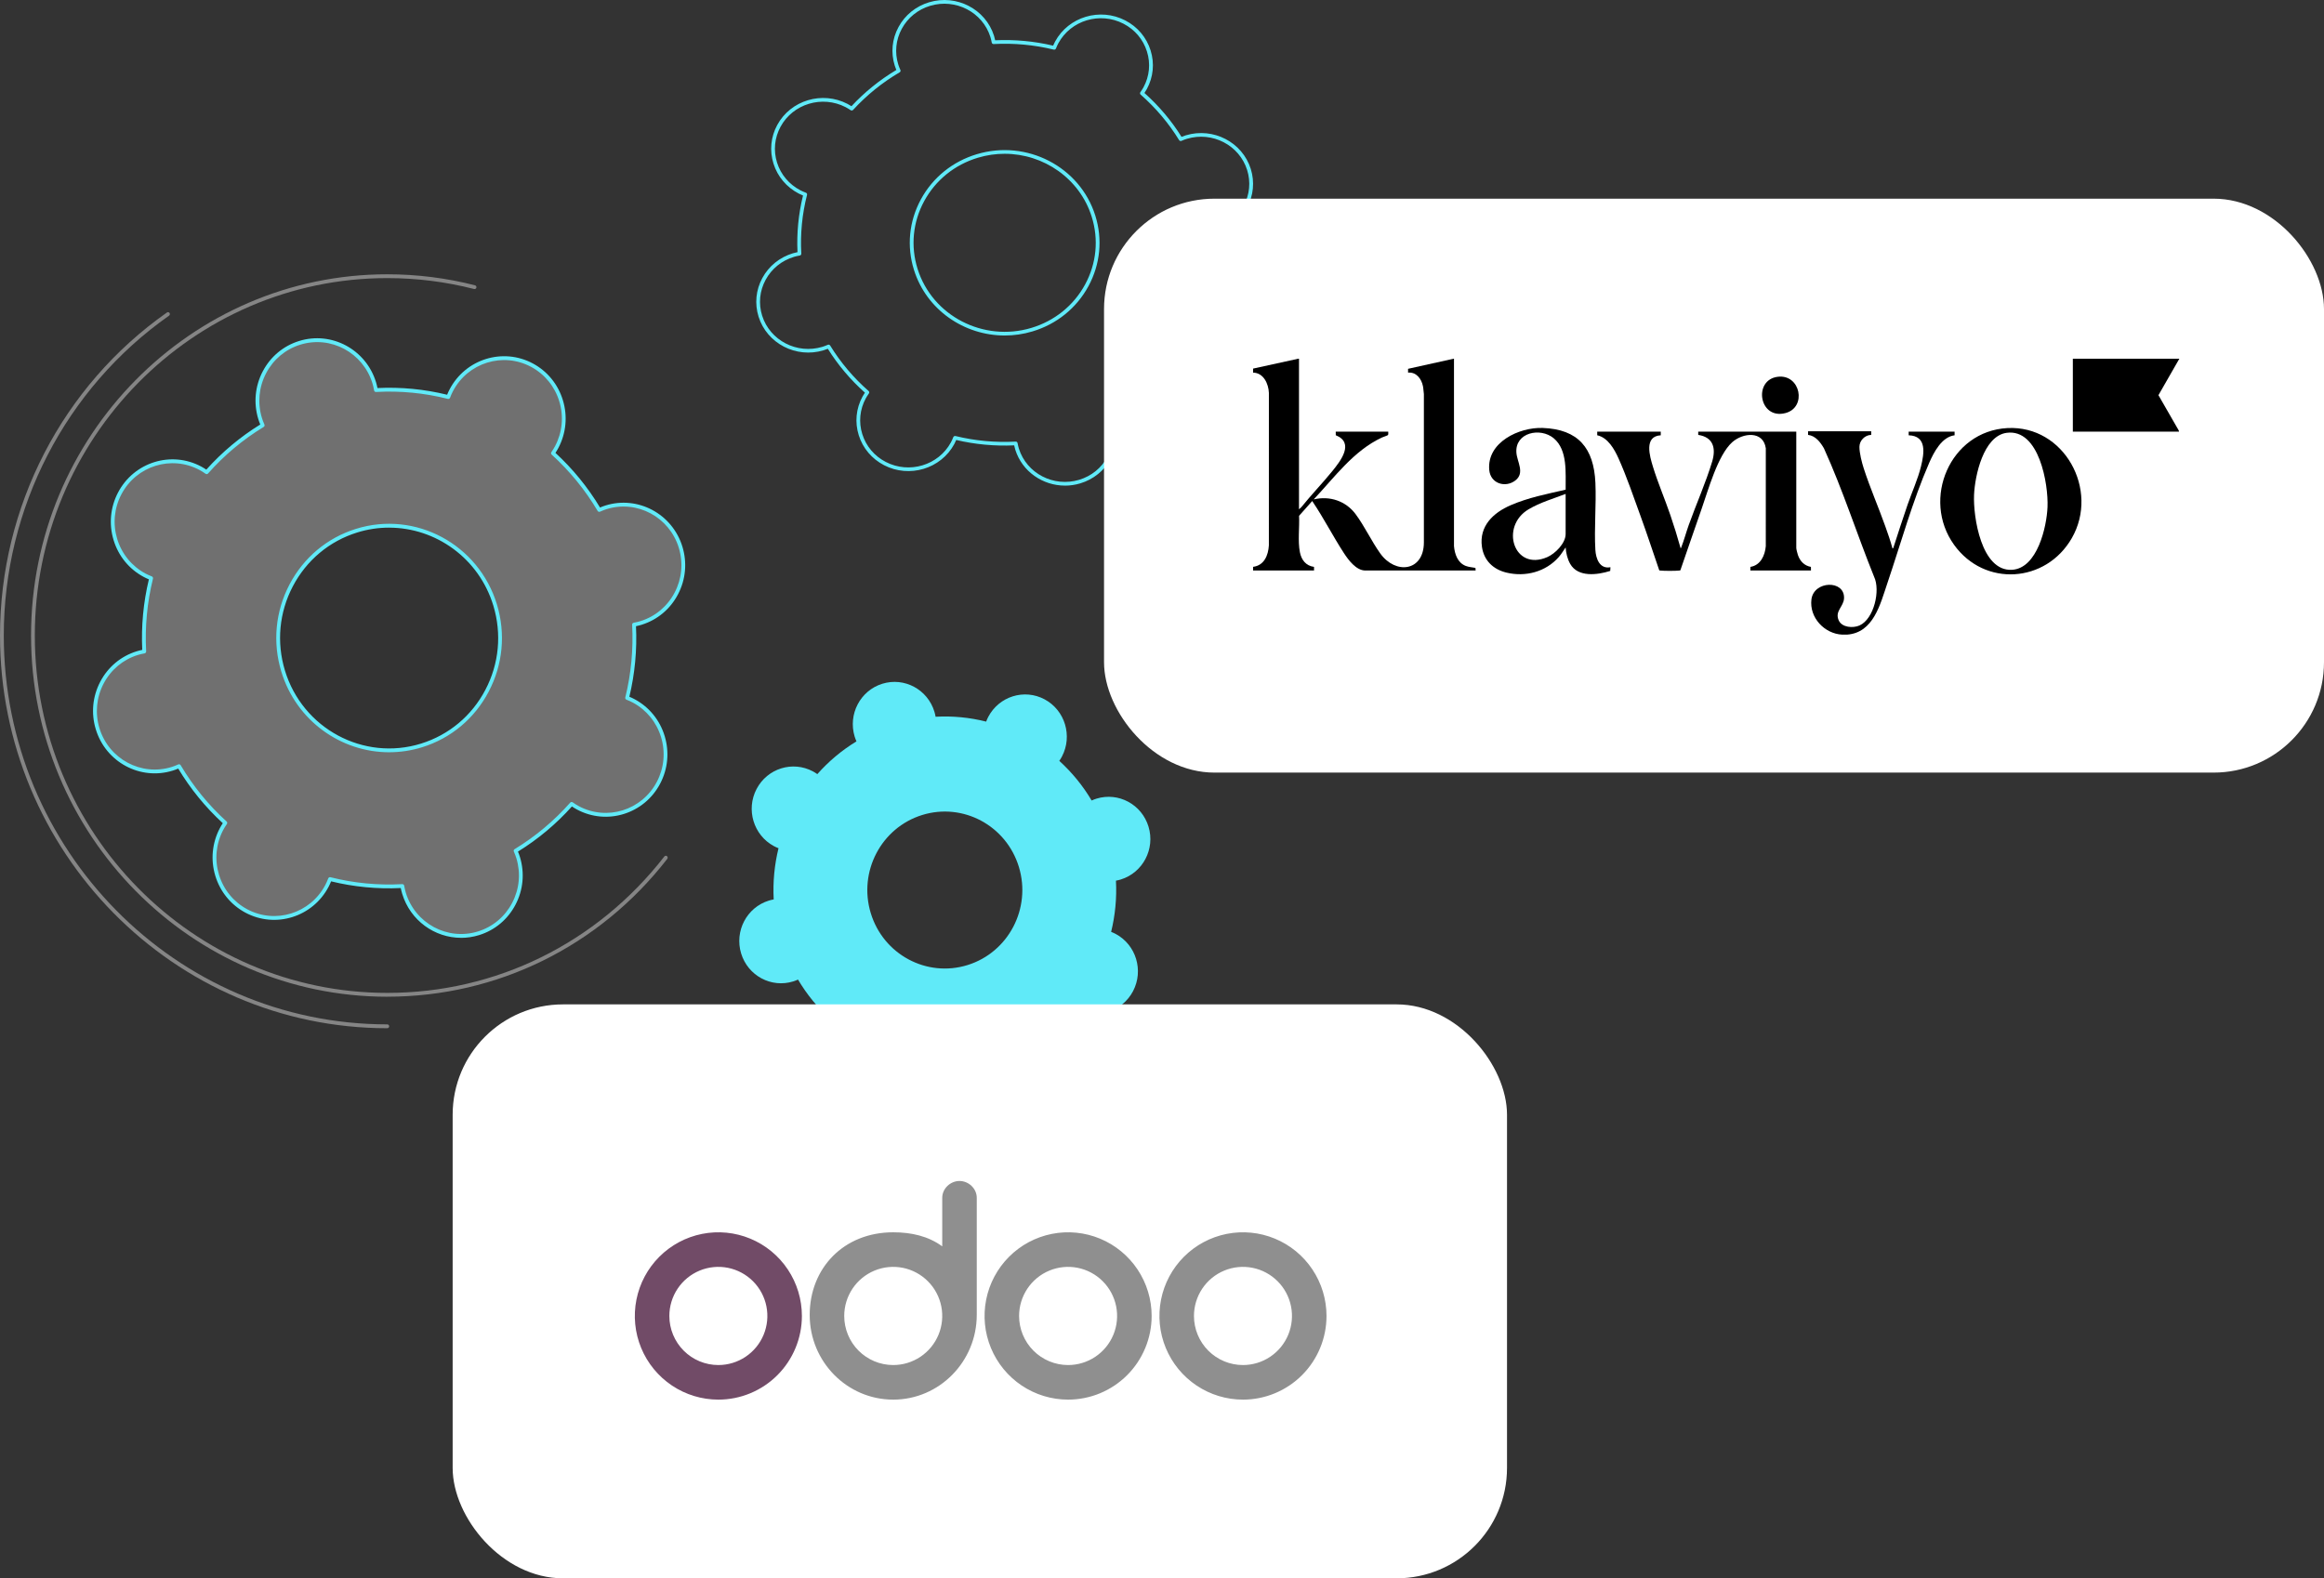<svg width="421" height="286" viewBox="0 0 421 286" fill="none" xmlns="http://www.w3.org/2000/svg">
<rect x="0" y="0" width="421" height="286" fill="#333333" stroke="none"/>
<path d="M198.615 144.724C198.317 144.817 198.033 144.932 197.756 145.057C196.147 142.342 194.162 139.933 191.896 137.874C192.07 137.62 192.235 137.36 192.378 137.082C194.333 133.347 192.93 128.712 189.243 126.729C185.557 124.751 180.98 126.174 179.022 129.91C178.875 130.187 178.755 130.472 178.646 130.76C175.692 130.014 172.608 129.705 169.486 129.878C169.431 129.576 169.366 129.274 169.274 128.972C168.048 124.931 163.821 122.661 159.83 123.9C155.839 125.143 153.597 129.427 154.822 133.468C154.915 133.77 155.028 134.058 155.151 134.34C152.471 135.971 150.088 137.982 148.059 140.276C147.809 140.099 147.552 139.933 147.278 139.787C143.592 137.808 139.015 139.231 137.057 142.967C135.099 146.703 136.506 151.338 140.193 153.32C140.467 153.466 140.747 153.591 141.031 153.702C140.295 156.694 139.991 159.819 140.159 162.982C139.861 163.037 139.563 163.103 139.265 163.197C135.274 164.44 133.032 168.724 134.257 172.765C135.483 176.807 139.71 179.077 143.701 177.838C143.999 177.744 144.283 177.629 144.56 177.504C146.169 180.219 148.151 182.632 150.42 184.688C150.246 184.941 150.082 185.201 149.938 185.479C147.983 189.215 149.387 193.85 153.073 195.832C156.76 197.811 161.336 196.387 163.294 192.652C163.441 192.374 163.561 192.089 163.671 191.801C166.624 192.548 169.709 192.857 172.83 192.683C172.885 192.985 172.95 193.287 173.042 193.589C174.268 197.63 178.495 199.901 182.486 198.661C186.477 197.419 188.719 193.134 187.494 189.093C187.402 188.791 187.289 188.503 187.165 188.222C189.846 186.59 192.228 184.58 194.258 182.285C194.508 182.462 194.764 182.629 195.038 182.775C198.725 184.753 203.301 183.33 205.259 179.594C207.213 175.859 205.81 171.224 202.124 169.242C201.85 169.096 201.569 168.971 201.285 168.86C202.021 165.867 202.325 162.742 202.158 159.58C202.456 159.524 202.753 159.458 203.051 159.364C207.042 158.121 209.284 153.837 208.059 149.796C206.833 145.755 202.606 143.484 198.615 144.724ZM175.278 174.873C167.867 177.178 160.015 172.963 157.739 165.457C155.462 157.951 159.628 149.994 167.039 147.689C174.449 145.383 182.301 149.598 184.578 157.104C186.854 164.61 182.688 172.568 175.278 174.873Z" fill="#60EAF8"/>
<path d="M109.783 91.926C109.359 92.058 108.951 92.221 108.554 92.401C106.251 88.516 103.413 85.066 100.168 82.121C100.418 81.76 100.651 81.385 100.86 80.99C103.659 75.643 101.647 69.008 96.369 66.175C91.091 63.343 84.543 65.38 81.743 70.727C81.534 71.126 81.359 71.532 81.205 71.942C76.978 70.873 72.566 70.435 68.095 70.682C68.02 70.248 67.924 69.817 67.794 69.383C66.042 63.599 59.99 60.35 54.277 62.127C48.564 63.905 45.357 70.036 47.11 75.82C47.24 76.251 47.401 76.664 47.578 77.067C43.745 79.403 40.336 82.278 37.426 85.565C37.07 85.316 36.7 85.076 36.307 84.864C31.029 82.031 24.481 84.069 21.681 89.416C18.881 94.762 20.893 101.397 26.172 104.23C26.565 104.442 26.966 104.615 27.373 104.775C26.319 109.059 25.881 113.531 26.127 118.054C25.699 118.131 25.271 118.228 24.847 118.36C19.134 120.138 15.927 126.269 17.679 132.053C19.432 137.837 25.484 141.086 31.197 139.309C31.621 139.177 32.028 139.014 32.425 138.833C34.729 142.718 37.566 146.169 40.811 149.113C40.562 149.474 40.329 149.849 40.12 150.245C37.32 155.591 39.333 162.226 44.611 165.059C49.889 167.892 56.437 165.854 59.237 160.508C59.446 160.108 59.62 159.702 59.774 159.292C64.002 160.362 68.414 160.799 72.884 160.553C72.959 160.987 73.055 161.417 73.185 161.851C74.938 167.635 80.99 170.885 86.702 169.107C92.415 167.33 95.623 161.198 93.87 155.414C93.74 154.984 93.579 154.571 93.401 154.168C97.235 151.832 100.644 148.957 103.553 145.669C103.909 145.919 104.279 146.159 104.673 146.37C109.951 149.203 116.499 147.165 119.299 141.819C122.099 136.472 120.086 129.838 114.808 127.005C114.414 126.793 114.014 126.619 113.606 126.46C114.661 122.175 115.099 117.704 114.852 113.18C115.28 113.104 115.708 113.006 116.133 112.875C121.845 111.097 125.053 104.966 123.3 99.182C121.548 93.398 115.496 90.148 109.783 91.926ZM76.386 135.07C65.778 138.371 54.541 132.337 51.285 121.592C48.03 110.847 53.99 99.463 64.594 96.161C75.201 92.86 86.439 98.894 89.694 109.639C92.949 120.384 86.99 131.768 76.386 135.07Z" fill="white" fill-opacity="0.3"/>
<path d="M83.529 169.94C78.754 169.94 74.329 166.812 72.857 161.955C72.761 161.639 72.675 161.296 72.6 160.917C68.349 161.122 64.108 160.716 59.98 159.706C59.836 160.063 59.689 160.383 59.535 160.674C56.653 166.184 49.882 168.288 44.447 165.372C41.811 163.958 39.88 161.587 39.004 158.699C38.131 155.814 38.419 152.755 39.815 150.085C39.969 149.794 40.147 149.492 40.36 149.169C37.217 146.277 34.503 142.951 32.285 139.271C31.932 139.42 31.611 139.541 31.296 139.639C25.415 141.468 19.158 138.111 17.351 132.15C16.474 129.261 16.762 126.203 18.159 123.536C19.555 120.867 21.893 118.909 24.744 118.023C25.059 117.926 25.395 117.839 25.768 117.763C25.566 113.458 25.966 109.16 26.969 104.98C26.617 104.834 26.302 104.688 26.014 104.532C23.378 103.119 21.448 100.748 20.572 97.859C19.699 94.974 19.986 91.915 21.383 89.246C24.265 83.736 31.032 81.632 36.471 84.552C36.762 84.708 37.06 84.888 37.375 85.1C40.23 81.917 43.516 79.163 47.147 76.921C47 76.567 46.88 76.237 46.784 75.917C45.908 73.029 46.196 69.97 47.592 67.304C48.989 64.634 51.327 62.676 54.178 61.791C60.062 59.961 66.316 63.318 68.123 69.279C68.219 69.595 68.304 69.939 68.379 70.317C72.631 70.109 76.872 70.519 81 71.529C81.144 71.171 81.291 70.852 81.445 70.56C84.327 65.051 91.097 62.947 96.533 65.863C99.169 67.276 101.099 69.647 101.975 72.536C102.848 75.421 102.561 78.48 101.164 81.149C101.01 81.441 100.832 81.743 100.62 82.066C103.766 84.958 106.48 88.287 108.695 91.964C109.047 91.815 109.372 91.693 109.684 91.596C115.568 89.766 121.821 93.124 123.629 99.085C124.505 101.973 124.217 105.032 122.821 107.698C121.424 110.368 119.087 112.326 116.235 113.211C115.92 113.309 115.585 113.395 115.212 113.472C115.417 117.777 115.013 122.075 114.01 126.255C114.363 126.401 114.678 126.546 114.965 126.703C117.601 128.116 119.531 130.487 120.408 133.375C121.281 136.261 120.993 139.319 119.597 141.989C116.714 147.499 109.944 149.603 104.508 146.683C104.217 146.527 103.92 146.346 103.605 146.134C100.75 149.318 97.464 152.071 93.832 154.314C93.98 154.668 94.099 155.001 94.195 155.317C95.071 158.206 94.784 161.264 93.387 163.931C91.991 166.601 89.653 168.559 86.802 169.444C85.713 169.781 84.614 169.944 83.529 169.944V169.94ZM72.884 160.209C73.048 160.209 73.192 160.327 73.219 160.494C73.302 160.966 73.397 161.379 73.51 161.75C75.205 167.343 81.075 170.496 86.6 168.777C89.273 167.944 91.471 166.108 92.781 163.601C94.092 161.098 94.363 158.227 93.541 155.515C93.428 155.144 93.281 154.748 93.086 154.31C93.014 154.151 93.072 153.963 93.223 153.873C96.985 151.582 100.373 148.745 103.297 145.44C103.41 145.312 103.605 145.287 103.745 145.388C104.135 145.662 104.488 145.884 104.83 146.068C109.934 148.808 116.287 146.832 118.994 141.663C120.305 139.159 120.575 136.288 119.754 133.58C118.932 130.869 117.118 128.647 114.647 127.317C114.305 127.133 113.925 126.963 113.483 126.789C113.322 126.727 113.23 126.55 113.274 126.38C114.336 122.075 114.75 117.641 114.513 113.204C114.503 113.031 114.623 112.875 114.794 112.843C115.26 112.76 115.667 112.663 116.033 112.548C118.707 111.715 120.904 109.878 122.215 107.372C123.526 104.869 123.796 101.997 122.975 99.286C121.281 93.693 115.41 90.54 109.886 92.259C109.519 92.374 109.129 92.523 108.695 92.721C108.537 92.794 108.352 92.731 108.263 92.582C106.004 88.773 103.204 85.343 99.942 82.382C99.812 82.264 99.792 82.069 99.891 81.924C100.161 81.531 100.38 81.17 100.562 80.826C101.873 78.323 102.143 75.452 101.322 72.744C100.5 70.033 98.686 67.811 96.215 66.481C91.111 63.742 84.758 65.717 82.051 70.89C81.869 71.237 81.698 71.623 81.53 72.067C81.469 72.23 81.294 72.321 81.13 72.279C76.882 71.206 72.507 70.786 68.123 71.029C67.952 71.046 67.798 70.918 67.767 70.744C67.685 70.272 67.589 69.859 67.476 69.488C65.781 63.895 59.911 60.742 54.387 62.461C51.713 63.294 49.516 65.13 48.205 67.637C46.894 70.14 46.623 73.011 47.445 75.723C47.558 76.098 47.709 76.494 47.9 76.928C47.972 77.087 47.914 77.275 47.763 77.365C44.002 79.656 40.613 82.493 37.69 85.798C37.573 85.93 37.382 85.951 37.241 85.85C36.851 85.576 36.498 85.354 36.156 85.17C31.053 82.43 24.7 84.406 21.992 89.575C20.681 92.079 20.411 94.95 21.232 97.658C22.054 100.369 23.868 102.591 26.339 103.921C26.682 104.105 27.062 104.275 27.503 104.449C27.664 104.511 27.756 104.688 27.712 104.858C26.651 109.163 26.237 113.597 26.476 118.034C26.486 118.207 26.363 118.363 26.196 118.395C25.73 118.478 25.326 118.575 24.956 118.69C22.283 119.523 20.086 121.36 18.775 123.866C17.464 126.369 17.193 129.241 18.015 131.952C19.709 137.545 25.579 140.697 31.104 138.979C31.474 138.864 31.854 138.719 32.295 138.517C32.456 138.444 32.638 138.507 32.727 138.656C34.986 142.468 37.785 145.898 41.048 148.856C41.178 148.974 41.198 149.169 41.099 149.314C40.828 149.707 40.609 150.068 40.428 150.412C39.117 152.915 38.847 155.786 39.668 158.494C40.49 161.205 42.304 163.427 44.775 164.757C49.879 167.496 56.232 165.521 58.939 160.348C59.12 160.001 59.292 159.615 59.459 159.171C59.521 159.008 59.696 158.917 59.86 158.959C64.108 160.032 68.486 160.452 72.867 160.209C72.874 160.209 72.881 160.209 72.888 160.209H72.884ZM70.495 136.316C61.756 136.316 53.651 130.588 50.957 121.693C49.355 116.409 49.882 110.805 52.439 105.921C54.996 101.036 59.278 97.449 64.495 95.828C75.263 92.474 86.716 98.626 90.023 109.535C91.624 114.819 91.097 120.422 88.54 125.307C85.984 130.192 81.701 133.778 76.485 135.4C74.493 136.021 72.477 136.313 70.495 136.313V136.316ZM70.485 95.609C68.568 95.609 66.62 95.894 64.697 96.495C59.654 98.064 55.516 101.529 53.045 106.25C50.574 110.972 50.067 116.385 51.614 121.492C54.808 132.035 65.877 137.979 76.286 134.74C81.328 133.171 85.467 129.706 87.938 124.984C90.409 120.263 90.916 114.85 89.369 109.743C86.764 101.15 78.929 95.613 70.485 95.613V95.609Z" fill="#60EAF8"/>
<path d="M70.159 180.613C34.575 180.613 5.624 151.248 5.624 115.156C5.624 79.063 34.575 49.702 70.159 49.702C75.54 49.702 80.887 50.375 86.052 51.702C86.237 51.75 86.346 51.938 86.298 52.122C86.251 52.309 86.066 52.42 85.884 52.372C80.774 51.059 75.482 50.393 70.159 50.393C34.951 50.393 6.308 79.445 6.308 115.156C6.308 150.866 34.951 179.918 70.159 179.918C89.851 179.918 108.143 170.909 120.346 155.199C120.462 155.05 120.678 155.022 120.825 155.14C120.973 155.258 121 155.477 120.884 155.626C108.551 171.503 90.064 180.609 70.159 180.609V180.613Z" fill="white" fill-opacity="0.4"/>
<path d="M70.159 186.32C31.474 186.32 0 154.397 0 115.156C0 91.822 11.302 69.942 30.238 56.628C30.392 56.517 30.608 56.559 30.714 56.715C30.82 56.871 30.782 57.09 30.628 57.197C11.877 70.383 0.685 92.047 0.685 115.156C0.685 154.012 31.85 185.622 70.159 185.622C70.348 185.622 70.502 185.779 70.502 185.97C70.502 186.161 70.348 186.317 70.159 186.317V186.32Z" fill="white" fill-opacity="0.4"/>
<path d="M192.922 87.997C188.9 87.997 185.168 85.451 183.926 81.5C183.847 81.252 183.779 80.989 183.721 80.701C180.187 80.862 176.656 80.538 173.224 79.726C173.108 80 172.992 80.247 172.869 80.474C170.44 84.957 164.732 86.671 160.15 84.296C157.929 83.143 156.302 81.216 155.565 78.868C154.828 76.519 155.07 74.031 156.247 71.859C156.37 71.632 156.513 71.399 156.68 71.151C154.067 68.826 151.812 66.154 149.963 63.201C149.683 63.315 149.424 63.408 149.171 63.482C144.211 64.972 138.94 62.239 137.418 57.389C136.681 55.041 136.924 52.549 138.101 50.378C139.278 48.207 141.25 46.613 143.651 45.892C143.907 45.815 144.17 45.752 144.47 45.691C144.306 42.234 144.641 38.787 145.47 35.427C145.19 35.313 144.938 35.2 144.706 35.079C142.485 33.927 140.857 31.999 140.12 29.651C139.383 27.303 139.626 24.814 140.803 22.643C143.232 18.16 148.939 16.447 153.521 18.822C153.753 18.942 153.992 19.082 154.245 19.246C156.622 16.691 159.355 14.483 162.375 12.676C162.259 12.402 162.163 12.151 162.088 11.901C161.351 9.552 161.593 7.064 162.77 4.893C163.947 2.721 165.919 1.128 168.321 0.407C173.278 -1.083 178.553 1.649 180.074 6.499C180.153 6.747 180.221 7.01 180.279 7.298C183.813 7.134 187.341 7.461 190.776 8.273C190.892 7.999 191.008 7.755 191.135 7.525C193.564 3.042 199.268 1.329 203.85 3.704C206.071 4.856 207.698 6.783 208.435 9.132C209.172 11.48 208.93 13.968 207.753 16.14C207.627 16.37 207.487 16.597 207.32 16.848C209.933 19.173 212.191 21.845 214.037 24.798C214.317 24.684 214.576 24.591 214.829 24.517C219.789 23.027 225.06 25.76 226.582 30.61C227.319 32.958 227.076 35.447 225.899 37.618C224.722 39.789 222.75 41.382 220.349 42.104C220.096 42.181 219.827 42.248 219.53 42.304C219.694 45.762 219.359 49.212 218.53 52.569C218.81 52.683 219.062 52.796 219.294 52.917C221.515 54.069 223.146 55.996 223.883 58.345C224.62 60.693 224.378 63.181 223.201 65.353C220.772 69.835 215.067 71.549 210.486 69.174C210.254 69.054 210.015 68.913 209.762 68.753C207.384 71.308 204.652 73.516 201.632 75.323C201.748 75.597 201.844 75.851 201.919 76.098C202.656 78.447 202.414 80.935 201.237 83.106C200.06 85.278 198.088 86.871 195.686 87.593C194.768 87.866 193.84 88 192.929 88L192.922 87.997ZM184.001 80.017C184.165 80.017 184.308 80.13 184.335 80.29C184.404 80.668 184.485 80.999 184.577 81.299C185.99 85.795 190.879 88.331 195.478 86.948C197.706 86.28 199.534 84.8 200.626 82.786C201.718 80.772 201.943 78.463 201.257 76.285C201.161 75.985 201.039 75.668 200.878 75.317C200.807 75.163 200.865 74.983 201.015 74.896C204.16 73.045 206.999 70.754 209.442 68.085C209.554 67.958 209.749 67.938 209.892 68.035C210.216 68.255 210.509 68.432 210.793 68.579C215.043 70.784 220.335 69.194 222.587 65.035C223.678 63.021 223.904 60.716 223.221 58.538C222.539 56.36 221.027 54.57 218.967 53.505C218.684 53.358 218.366 53.221 217.998 53.08C217.838 53.02 217.749 52.85 217.79 52.686C218.677 49.209 219.025 45.628 218.827 42.044C218.817 41.877 218.94 41.727 219.107 41.696C219.496 41.63 219.833 41.549 220.14 41.459C222.368 40.791 224.197 39.311 225.289 37.3C226.38 35.286 226.606 32.978 225.92 30.8C224.507 26.304 219.618 23.769 215.02 25.152C214.713 25.245 214.388 25.366 214.027 25.523C213.87 25.593 213.686 25.536 213.597 25.389C211.707 22.312 209.363 19.54 206.634 17.148C206.504 17.035 206.484 16.848 206.583 16.707C206.811 16.383 206.989 16.103 207.142 15.826C208.234 13.811 208.459 11.507 207.773 9.329C207.091 7.151 205.58 5.36 203.519 4.295C199.268 2.094 193.977 3.68 191.725 7.839C191.575 8.116 191.431 8.427 191.292 8.788C191.23 8.945 191.056 9.031 190.892 8.991C187.338 8.123 183.673 7.785 180.009 7.982C179.839 7.999 179.685 7.876 179.654 7.709C179.586 7.328 179.504 6.997 179.412 6.7C178 2.204 173.111 -0.332 168.512 1.051C166.284 1.719 164.456 3.199 163.364 5.213C162.272 7.228 162.047 9.536 162.733 11.714C162.828 12.014 162.948 12.325 163.111 12.682C163.183 12.836 163.125 13.016 162.975 13.103C159.829 14.954 156.991 17.245 154.545 19.914C154.429 20.041 154.238 20.061 154.094 19.964C153.77 19.744 153.477 19.567 153.194 19.42C148.943 17.218 143.651 18.805 141.4 22.964C140.308 24.978 140.083 27.283 140.765 29.461C141.448 31.639 142.959 33.429 145.019 34.495C145.306 34.642 145.613 34.779 145.988 34.919C146.149 34.979 146.237 35.149 146.197 35.313C145.309 38.79 144.961 42.371 145.159 45.955C145.17 46.122 145.05 46.273 144.88 46.303C144.484 46.373 144.156 46.446 143.846 46.54C141.618 47.208 139.789 48.688 138.698 50.702C137.606 52.716 137.381 55.024 138.067 57.202C139.479 61.698 144.368 64.234 148.967 62.851C149.274 62.757 149.598 62.637 149.96 62.48C150.116 62.413 150.301 62.467 150.389 62.614C152.279 65.69 154.623 68.462 157.353 70.854C157.482 70.968 157.503 71.155 157.404 71.295C157.179 71.612 156.994 71.9 156.844 72.177C155.753 74.191 155.527 76.496 156.21 78.674C156.892 80.852 158.403 82.642 160.464 83.708C164.715 85.909 170.006 84.322 172.258 80.164C172.408 79.886 172.551 79.576 172.691 79.215C172.753 79.058 172.923 78.971 173.094 79.011C176.649 79.88 180.31 80.217 183.977 80.02C183.984 80.02 183.991 80.02 183.998 80.02L184.001 80.017ZM182.002 60.796C174.656 60.796 167.84 56.147 165.575 48.932C164.227 44.643 164.671 40.096 166.82 36.131C168.969 32.166 172.569 29.257 176.956 27.941C186.01 25.219 195.638 30.209 198.419 39.064C199.766 43.353 199.323 47.899 197.173 51.864C195.024 55.829 191.425 58.739 187.037 60.055C185.362 60.559 183.67 60.796 182.002 60.796ZM181.988 27.867C180.388 27.867 178.761 28.098 177.154 28.579C172.944 29.845 169.484 32.637 167.42 36.445C165.356 40.253 164.933 44.616 166.226 48.734C168.894 57.236 178.14 62.026 186.836 59.417C191.046 58.151 194.505 55.358 196.569 51.55C198.633 47.742 199.06 43.38 197.763 39.261C195.587 32.334 189.043 27.867 181.991 27.867H181.988Z" fill="#60EAF8"/>
<rect x="82" y="182" width="191" height="104" rx="20" fill="white"/>
<rect x="200" y="36" width="221" height="104" rx="20" fill="white"/>
<g clip-path="url(#clip0_425_4176)">
<path d="M235.317 65V92.29L235.75 91.893C237.548 89.653 239.562 87.579 241.37 85.35C242.851 83.523 245.414 80.247 241.981 78.867L241.971 78.214H251.485C251.462 78.394 251.55 78.719 251.42 78.847C251.346 78.919 250.527 79.194 250.33 79.285C245.183 81.694 241.771 86.476 237.979 90.497C240.889 89.802 243.8 90.778 245.578 93.173C247.202 95.361 248.444 98.056 250.033 100.28C252.804 104.157 257.921 103.557 257.941 98.303V71.405C257.864 70.916 257.872 70.472 257.773 69.979C257.505 68.649 256.573 67.38 255.077 67.524L255.074 66.831L263.327 65H263.394V98.963C263.526 100.414 264.054 101.981 265.524 102.548C266.091 102.768 266.69 102.786 267.281 102.907L267.319 103.379H247.326C245.674 103.379 244.267 101.471 243.472 100.253C241.501 97.231 239.802 93.894 237.793 90.916C237.762 90.871 237.813 90.802 237.679 90.829L235.33 93.467C235.431 95.586 235.079 97.987 235.48 100.062C235.748 101.453 236.571 102.524 238.037 102.722L238.044 103.38H227V102.715C229.013 102.456 229.743 100.642 229.86 98.83L229.864 71.204C229.798 69.544 228.899 67.549 227 67.523V66.792L235.184 65H235.317Z" fill="black"/>
<path d="M333.719 115C330.488 114.838 327.732 111.886 328.148 108.61C328.58 105.206 334.18 105.044 334.055 108.395C333.998 109.939 332.336 110.721 333.088 112.41C333.673 113.722 335.702 113.859 336.87 113.331C339.47 112.155 340.687 106.985 339.491 104.493C336.377 96.774 333.848 88.797 330.405 81.224C329.765 80.133 328.894 78.969 327.539 78.805L327.532 78.147H338.976L338.973 78.808C337.836 78.819 336.844 79.837 336.842 80.969C336.839 82.102 337.275 83.797 337.615 84.851C338.739 88.345 340.269 91.837 341.506 95.311C341.986 96.659 342.462 98.015 342.836 99.396L342.975 99.302C343.821 96.683 344.664 94.06 345.562 91.46C346.339 89.21 347.437 86.803 347.993 84.523C348.557 82.207 349.126 78.973 345.762 78.878V78.214H354.08V78.877C351.76 79.164 350.322 81.944 349.477 83.879C346.454 90.807 344.334 98.498 341.905 105.671C340.616 109.478 339.398 114.665 334.585 114.999H333.72L333.719 115Z" fill="black"/>
<path d="M394.797 65L391.009 71.608L394.694 78.018L394.73 78.214H375.502V65H394.797Z" fill="black"/>
<path d="M300.852 78.214V78.878C297.775 79.048 298.85 82.655 299.437 84.572C300.332 87.496 301.59 90.411 302.583 93.318C303.26 95.302 303.886 97.308 304.445 99.329C304.549 99.319 304.546 99.228 304.573 99.158C305.06 97.928 305.451 96.456 305.907 95.177C307.25 91.412 309.037 87.403 310.168 83.627C310.888 81.225 310.366 79.217 307.641 78.807L307.637 78.213H325.402V99.295C325.402 99.519 325.605 100.288 325.687 100.538C326.055 101.669 326.854 102.513 328.055 102.724L328.063 103.379H317.085L317.092 102.722C318.931 102.436 319.737 100.645 319.879 98.963L319.882 81.232C319.417 78 315.717 78.411 313.79 80.138C311.166 82.489 309.44 88.852 308.236 92.256C306.935 95.933 305.699 99.633 304.412 103.314C304.363 103.387 304.288 103.374 304.215 103.383C303.544 103.465 301.418 103.466 300.748 103.383C300.691 103.376 300.633 103.384 300.582 103.349C299.456 100.078 298.376 96.776 297.193 93.518C295.967 90.141 294.667 86.337 293.211 83.083C292.464 81.412 291.271 79.29 289.344 78.875L289.341 78.214H300.851H300.852Z" fill="black"/>
<path d="M363.645 77.569C373.928 77.031 380.342 88.764 375.314 97.515C370.639 105.65 359.513 106.416 353.986 98.724C348.036 90.444 353.263 78.113 363.645 77.569ZM363.51 78.43C359.284 79.003 357.756 86.242 357.605 89.669C357.43 93.649 358.921 103.587 364.493 103.25C369.072 102.973 370.769 95.475 370.914 91.862C371.08 87.721 369.404 77.632 363.51 78.43Z" fill="black"/>
<path d="M291.736 102.782L291.697 103.454C289.393 104.181 285.867 104.664 284.45 102.186C283.932 101.28 283.699 100.228 283.619 99.197C283.21 99.772 282.857 100.389 282.39 100.924C280.038 103.616 276.348 104.595 272.894 103.758C270.503 103.179 268.813 101.574 268.458 99.088C267.923 95.341 270.499 92.917 273.661 91.549C276.868 90.16 280.235 89.514 283.623 88.733C283.584 85.74 284.034 81.558 281.455 79.411C279.029 77.391 274.426 78.368 274.701 82.034C274.827 83.71 276.29 85.703 274.498 87.073C272.706 88.443 270.003 87.643 269.781 85.152C269.334 80.145 275.191 77.391 279.463 77.547C285.915 77.783 288.727 81.204 289.011 87.474C289.191 91.465 288.771 95.663 289.005 99.632C289.098 101.22 289.775 103.155 291.735 102.783L291.736 102.782ZM283.62 89.502C281.359 90.371 279.018 91.042 276.922 92.28C271.656 95.388 274.233 103.59 280.291 100.954C281.731 100.327 283.62 98.441 283.62 96.773V89.502Z" fill="black"/>
<path d="M322.061 68.272C326.18 67.777 327.359 73.808 323.458 74.846C318.656 76.124 317.53 68.817 322.061 68.272Z" fill="black"/>
</g>
<path d="M225.168 253.62C222.175 253.62 219.249 252.731 216.76 251.065C214.272 249.399 212.332 247.031 211.187 244.261C210.041 241.491 209.742 238.443 210.326 235.502C210.91 232.561 212.351 229.859 214.467 227.739C216.584 225.619 219.28 224.175 222.216 223.59C225.151 223.005 228.194 223.305 230.959 224.453C233.724 225.6 236.088 227.543 237.75 230.037C239.413 232.53 240.301 235.461 240.301 238.459C240.301 242.48 238.706 246.337 235.868 249.18C233.03 252.023 229.181 253.62 225.168 253.62ZM225.168 247.354C226.924 247.354 228.64 246.832 230.1 245.855C231.56 244.877 232.698 243.488 233.37 241.863C234.042 240.238 234.218 238.45 233.875 236.724C233.533 234.999 232.687 233.414 231.445 232.17C230.204 230.926 228.622 230.079 226.9 229.736C225.178 229.393 223.393 229.569 221.77 230.242C220.148 230.915 218.762 232.055 217.786 233.518C216.811 234.981 216.29 236.7 216.29 238.459C216.29 240.818 217.225 243.081 218.89 244.749C220.555 246.417 222.813 247.354 225.168 247.354ZM193.49 253.62C190.497 253.62 187.571 252.731 185.082 251.065C182.594 249.399 180.654 247.031 179.509 244.261C178.363 241.491 178.064 238.443 178.648 235.502C179.231 232.561 180.673 229.859 182.789 227.739C184.905 225.619 187.602 224.175 190.537 223.59C193.473 223.005 196.516 223.305 199.281 224.453C202.046 225.6 204.409 227.543 206.072 230.037C207.735 232.53 208.623 235.461 208.623 238.459C208.623 242.48 207.028 246.337 204.19 249.18C201.352 252.023 197.503 253.62 193.49 253.62ZM193.49 247.354C195.246 247.354 196.962 246.832 198.422 245.855C199.882 244.877 201.02 243.488 201.692 241.863C202.364 240.238 202.54 238.45 202.197 236.724C201.854 234.999 201.009 233.414 199.767 232.17C198.526 230.926 196.944 230.079 195.222 229.736C193.5 229.393 191.714 229.569 190.092 230.242C188.47 230.915 187.083 232.055 186.108 233.518C185.132 234.981 184.612 236.7 184.612 238.459C184.612 240.818 185.547 243.081 187.212 244.749C188.877 246.417 191.135 247.354 193.49 247.354ZM176.944 238.257C176.944 246.727 170.165 253.62 161.812 253.62C153.458 253.62 146.679 246.747 146.679 238.277C146.679 229.808 152.833 223.299 161.812 223.299C165.121 223.299 168.188 224.006 170.689 225.846V217.052C170.689 215.375 172.162 214 173.817 214C175.471 214 176.944 215.375 176.944 217.052V238.257ZM161.812 247.354C163.567 247.354 165.284 246.832 166.744 245.855C168.204 244.877 169.342 243.488 170.014 241.863C170.686 240.238 170.861 238.45 170.519 236.724C170.176 234.999 169.331 233.414 168.089 232.17C166.848 230.926 165.266 230.079 163.544 229.736C161.821 229.393 160.036 229.569 158.414 230.242C156.792 230.915 155.405 232.055 154.43 233.518C153.454 234.981 152.934 236.7 152.934 238.459C152.934 240.818 153.869 243.081 155.534 244.749C157.199 246.417 159.457 247.354 161.812 247.354Z" fill="#8F8F8F"/>
<path d="M130.133 253.62C127.14 253.62 124.214 252.731 121.726 251.065C119.237 249.399 117.297 247.032 116.152 244.261C115.007 241.491 114.707 238.443 115.291 235.502C115.875 232.561 117.316 229.859 119.432 227.739C121.549 225.619 124.245 224.175 127.181 223.59C130.116 223.005 133.159 223.305 135.924 224.453C138.689 225.6 141.053 227.543 142.715 230.037C144.378 232.53 145.266 235.461 145.266 238.459C145.266 242.48 143.671 246.337 140.833 249.18C137.995 252.023 134.146 253.62 130.133 253.62ZM130.133 247.354C131.889 247.354 133.605 246.832 135.065 245.855C136.525 244.877 137.663 243.488 138.335 241.863C139.007 240.238 139.183 238.45 138.84 236.724C138.498 234.999 137.652 233.414 136.411 232.17C135.169 230.926 133.587 230.079 131.865 229.736C130.143 229.393 128.358 229.569 126.735 230.242C125.113 230.915 123.727 232.055 122.751 233.518C121.776 234.981 121.255 236.7 121.255 238.459C121.255 240.818 122.19 243.081 123.855 244.749C125.52 246.417 127.778 247.354 130.133 247.354Z" fill="#714B67"/>
<defs>
<clipPath id="clip0_425_4176">
<rect width="167.797" height="50" fill="white" transform="translate(227 65)"/>
</clipPath>
</defs>
</svg>
